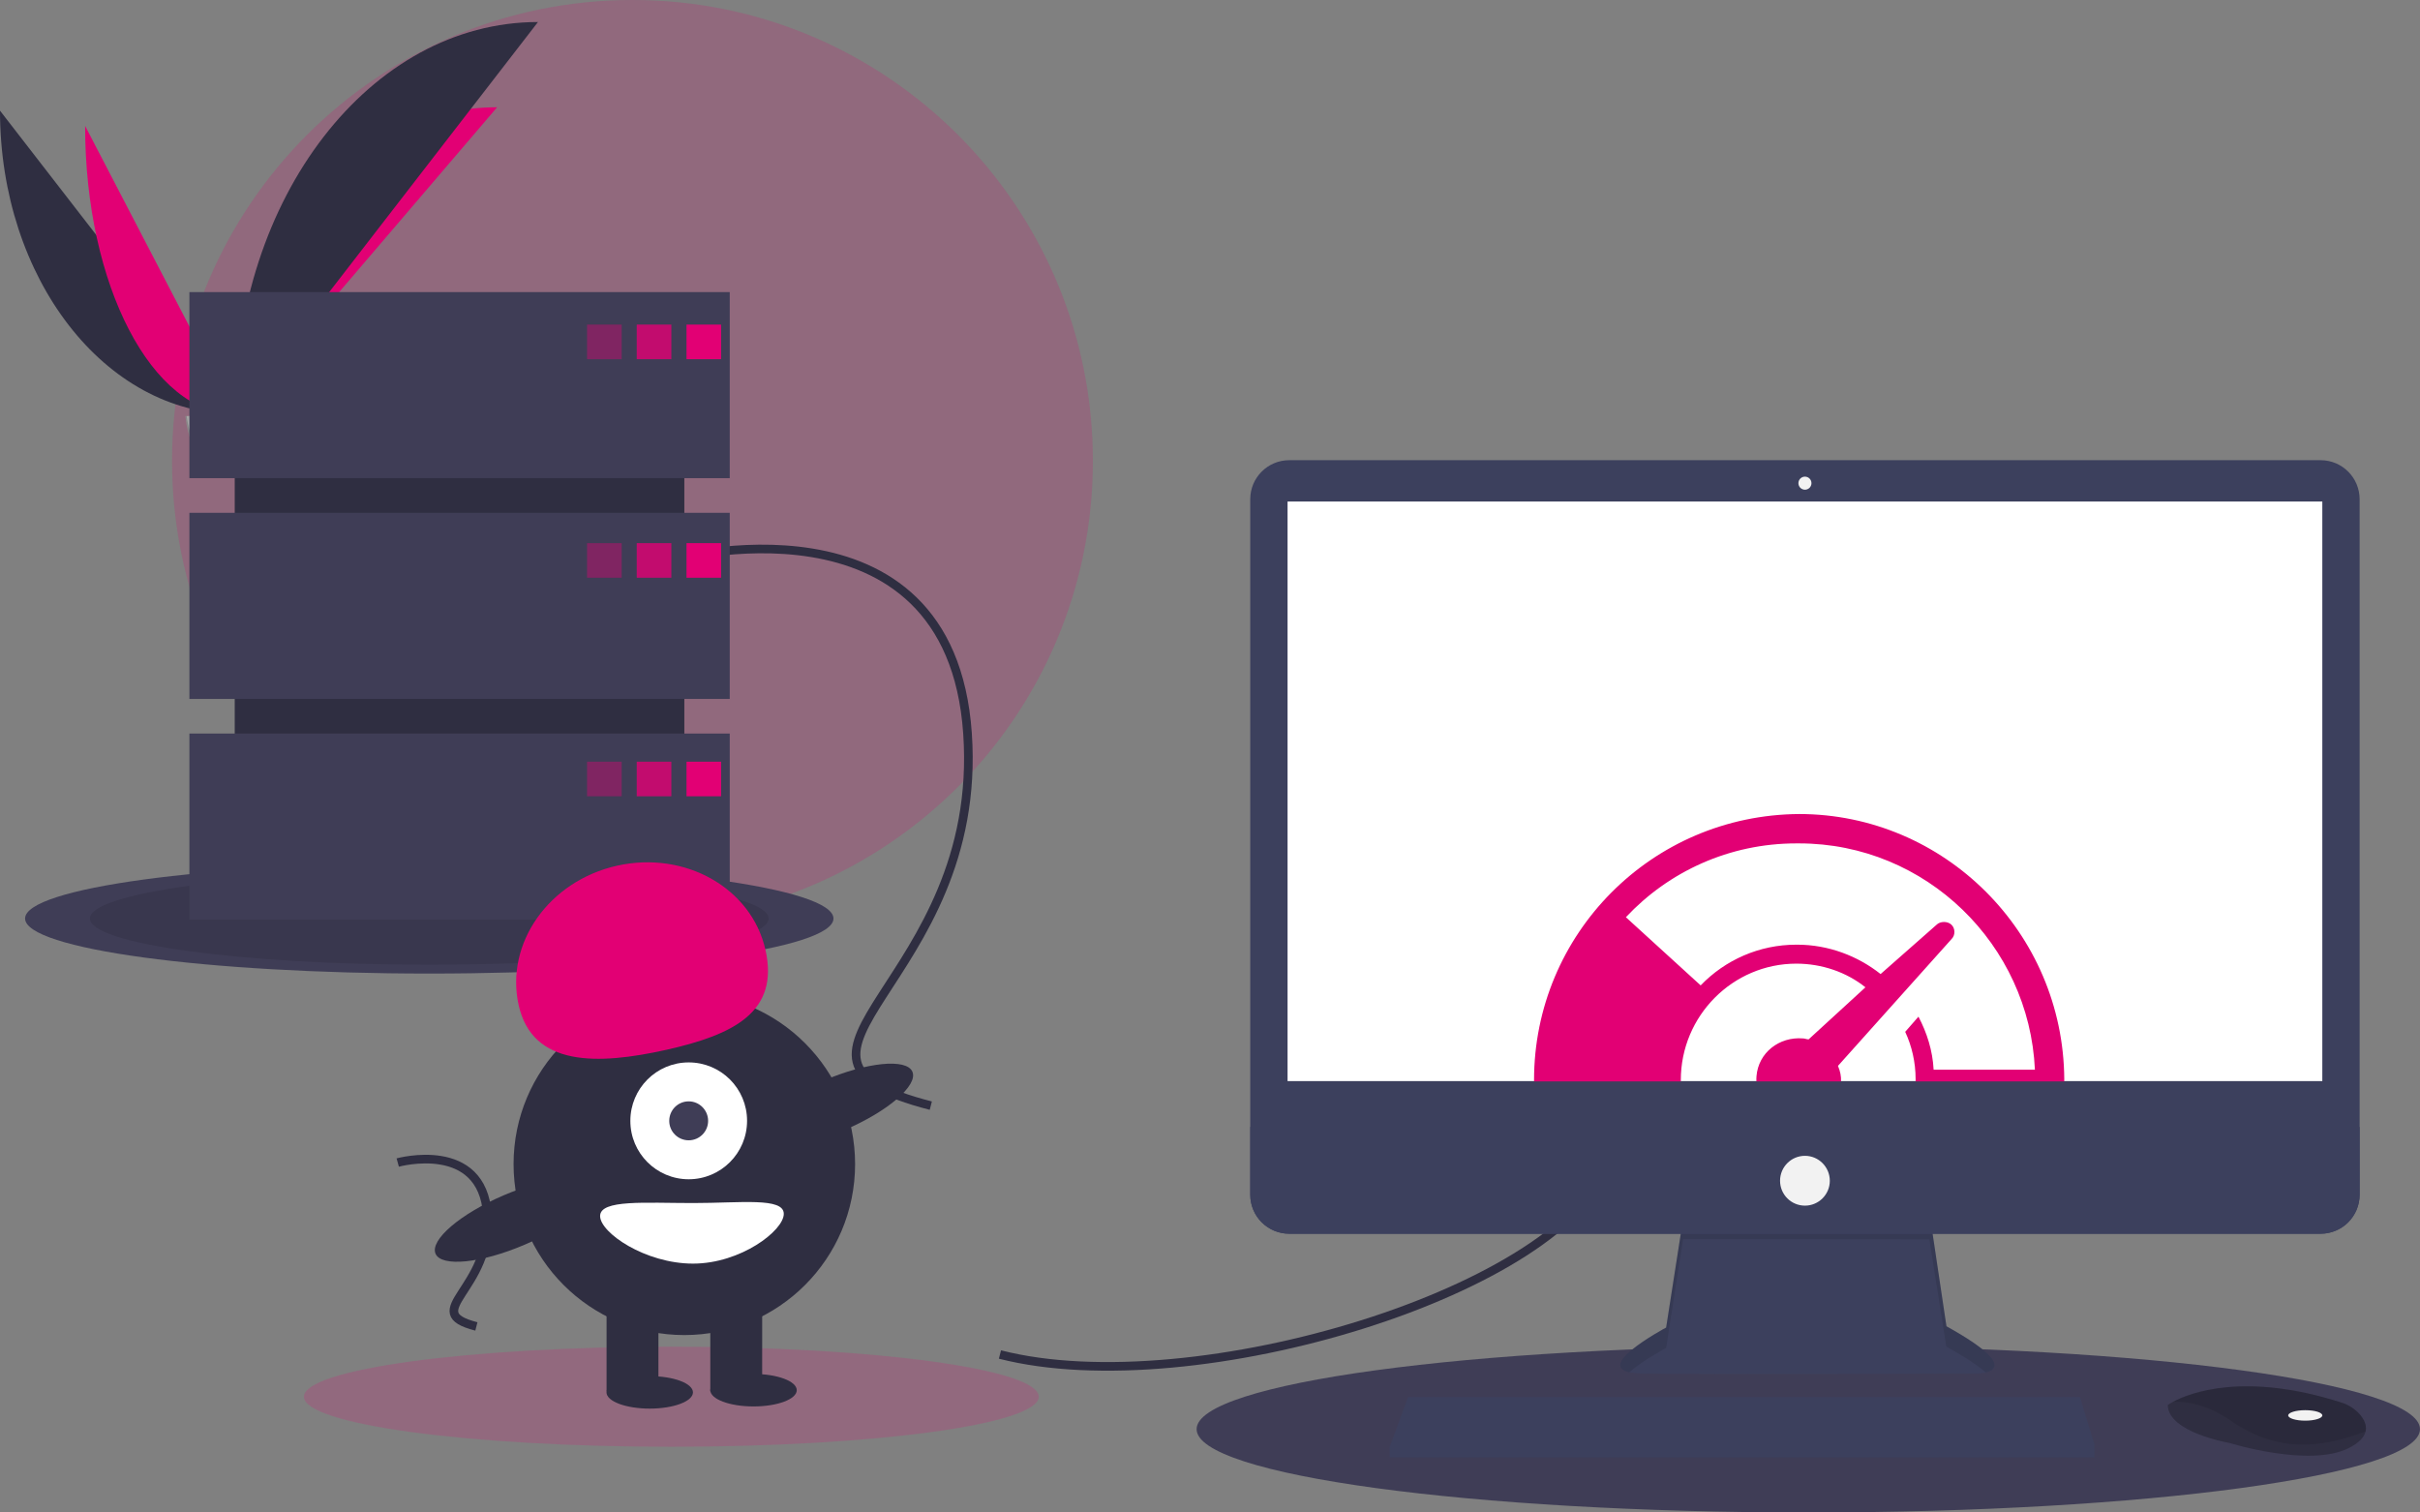 <svg width="416" height="260" viewBox="0 0 416 260" fill="none" xmlns="http://www.w3.org/2000/svg">
<rect x="0" y="0" width="416" height="260" fill="#808080" stroke="none"/>
<g clip-path="url(#clip0)">
<path d="M108.721 158.454C152.424 158.454 187.866 122.989 187.866 79.227C187.866 35.465 152.436 0 108.721 0C65.006 0 29.576 35.477 29.576 79.227C29.576 122.989 65.017 158.454 108.721 158.454Z" fill="#E20074" fill-opacity="0.18"/>
<path d="M0 19.023C0 47.851 18.066 71.175 40.385 71.175L0 19.023Z" fill="#2F2E41"/>
<path d="M40.385 71.176C40.385 42.021 60.542 18.439 85.455 18.439L40.385 71.176Z" fill="#E20074"/>
<path d="M14.63 21.642C14.63 49.02 26.152 71.176 40.385 71.176L14.63 21.642Z" fill="#E20074"/>
<path d="M40.385 71.176C40.385 33.934 63.685 3.786 92.478 3.786L40.385 71.176Z" fill="#2F2E41"/>
<path d="M31.889 71.537C31.889 71.537 37.615 71.362 39.345 70.135C41.074 68.908 48.156 67.436 48.588 69.41C49.02 71.385 57.2 79.226 50.726 79.273C44.264 79.32 35.699 78.268 33.981 77.216C32.263 76.165 31.889 71.537 31.889 71.537Z" fill="#A8A8A8"/>
<path opacity="0.2" d="M50.843 78.585C44.381 78.632 35.816 77.58 34.098 76.529C32.789 75.734 32.263 72.859 32.088 71.527C31.971 71.527 31.901 71.539 31.901 71.539C31.901 71.539 32.263 76.166 33.981 77.218C35.699 78.27 44.264 79.333 50.726 79.275C52.596 79.263 53.239 78.597 53.204 77.615C52.947 78.211 52.234 78.585 50.843 78.585Z" fill="black"/>
<path d="M73.793 167.358C112.168 167.358 143.275 163.128 143.275 157.893C143.275 152.67 112.168 148.428 73.793 148.428C35.418 148.428 4.312 152.67 4.312 157.893C4.312 163.128 35.418 167.358 73.793 167.358Z" fill="#3F3D56"/>
<path opacity="0.1" d="M73.793 165.839C106.01 165.839 132.127 162.287 132.127 157.893C132.127 153.511 106.01 149.947 73.793 149.947C41.577 149.947 15.46 153.5 15.46 157.893C15.46 162.287 41.577 165.839 73.793 165.839Z" fill="black"/>
<path d="M310.855 260C368.931 260 416 253.585 416 245.674C416 237.763 368.92 231.359 310.855 231.359C252.79 231.359 205.698 237.775 205.698 245.674C205.698 253.585 252.778 260 310.855 260Z" fill="#3F3D56"/>
<path d="M115.405 248.701C150.286 248.701 178.564 244.845 178.564 240.1C178.564 235.345 150.286 231.5 115.405 231.5C80.524 231.5 52.245 235.356 52.245 240.1C52.245 244.856 80.524 248.701 115.405 248.701Z" fill="#DE137B" fill-opacity="0.2"/>
<path d="M171.892 232.844C205.336 241.398 269.617 221.684 276.675 199.365" stroke="#2F2E41" stroke-width="1.483" stroke-miterlimit="10"/>
<path d="M115.043 96.334C115.043 96.334 163.35 82.942 166.318 126.085C169.286 169.239 126.564 181.509 160.008 190.062" stroke="#2F2E41" stroke-width="1.483" stroke-miterlimit="10"/>
<path d="M68.371 199.843C68.371 199.843 82.885 195.823 83.784 208.782C84.672 221.753 71.83 225.446 81.891 228.017" stroke="#2F2E41" stroke-width="1.483" stroke-miterlimit="10"/>
<path d="M289.33 209.507L286.409 228.215C286.409 228.215 272.001 235.881 282.132 236.103C292.263 236.325 339.998 236.103 339.998 236.103C339.998 236.103 349.23 236.103 334.6 227.993L331.667 208.385L289.33 209.507Z" fill="#3C405D"/>
<path opacity="0.1" d="M280.087 235.892C282.389 233.847 286.409 231.709 286.409 231.709L289.33 213L331.655 213.035L334.576 231.475C337.988 233.368 340.103 234.817 341.342 235.927C343.223 235.495 345.28 233.906 334.576 227.969L331.655 208.361L289.33 209.483L286.409 228.191C286.409 228.203 274.303 234.653 280.087 235.892Z" fill="black"/>
<path d="M398.916 79.109H221.625C217.921 79.109 214.918 82.112 214.918 85.817V205.37C214.918 209.074 217.921 212.077 221.625 212.077H398.916C402.62 212.077 405.623 209.074 405.623 205.37V85.829C405.623 82.112 402.62 79.109 398.916 79.109Z" fill="#3C405D"/>
<path d="M399.208 86.215H221.333V185.844H399.208V86.215Z" fill="white"/>
<path d="M310.271 84.181C310.89 84.181 311.392 83.679 311.392 83.059C311.392 82.44 310.89 81.938 310.271 81.938C309.651 81.938 309.149 82.44 309.149 83.059C309.149 83.679 309.651 84.181 310.271 84.181Z" fill="#F2F2F2"/>
<path d="M405.623 193.721V205.383C405.623 206.259 405.448 207.136 405.109 207.954C404.77 208.771 404.279 209.508 403.66 210.127C403.041 210.746 402.293 211.249 401.487 211.576C400.669 211.915 399.804 212.09 398.916 212.09H221.625C220.749 212.09 219.872 211.915 219.054 211.576C218.236 211.237 217.5 210.746 216.881 210.127C216.262 209.508 215.759 208.76 215.432 207.954C215.093 207.136 214.918 206.271 214.918 205.383V193.721H405.623Z" fill="#3C405D"/>
<path d="M360.027 248.268V250.523H238.896V248.724L239.06 248.268L242.051 240.158H357.55L360.027 248.268Z" fill="#3C405D"/>
<path d="M406.652 246.059C406.43 247.006 405.6 247.999 403.719 248.946C396.964 252.323 383.234 248.046 383.234 248.046C383.234 248.046 372.647 246.246 372.647 241.514C372.939 241.315 373.255 241.128 373.57 240.965C376.41 239.457 385.828 235.753 402.527 241.116C403.754 241.502 404.852 242.227 405.705 243.196C406.371 243.991 406.897 244.996 406.652 246.059Z" fill="#2F2E41"/>
<path opacity="0.1" d="M406.652 246.059C398.378 249.226 391.017 249.472 383.456 244.213C379.647 241.561 376.176 240.906 373.57 240.953C376.41 239.445 385.828 235.741 402.527 241.105C403.754 241.49 404.852 242.215 405.705 243.185C406.371 243.991 406.897 244.996 406.652 246.059Z" fill="black"/>
<path d="M396.275 244.214C397.888 244.214 399.208 243.805 399.208 243.314C399.208 242.811 397.899 242.414 396.275 242.414C394.662 242.414 393.342 242.823 393.342 243.314C393.354 243.816 394.662 244.214 396.275 244.214Z" fill="#F2F2F2"/>
<path d="M310.271 207.253C312.631 207.253 314.547 205.336 314.547 202.976C314.547 200.616 312.631 198.688 310.271 198.688C307.91 198.688 305.994 200.604 305.994 202.976C305.994 205.348 307.91 207.253 310.271 207.253Z" fill="#F2F2F2"/>
<path opacity="0.1" d="M360.027 248.268V250.523H238.896V248.723L239.06 248.268H360.027Z" fill="#3C405D"/>
<path d="M117.637 59.141H40.35V149.153H117.637V59.141Z" fill="#2F2E41"/>
<path d="M125.443 50.213H32.556V82.196H125.443V50.213Z" fill="#3F3D56"/>
<path d="M125.443 88.154H32.556V120.149H125.443V88.154Z" fill="#3F3D56"/>
<path d="M125.443 126.098H32.556V158.092H125.443V126.098Z" fill="#3F3D56"/>
<path opacity="0.4" d="M106.863 55.797H100.915V61.745H106.863V55.797Z" fill="#E20074"/>
<path opacity="0.8" d="M115.405 55.797H109.457V61.745H115.405V55.797Z" fill="#E20074"/>
<path d="M123.959 55.797H118.011V61.745H123.959V55.797Z" fill="#E20074"/>
<path opacity="0.4" d="M106.863 93.367H100.915V99.315H106.863V93.367Z" fill="#E20074"/>
<path opacity="0.8" d="M115.405 93.367H109.457V99.315H115.405V93.367Z" fill="#E20074"/>
<path d="M123.959 93.367H118.011V99.315H123.959V93.367Z" fill="#E20074"/>
<path opacity="0.4" d="M106.863 130.936H100.915V136.883H106.863V130.936Z" fill="#E20074"/>
<path opacity="0.8" d="M115.405 130.936H109.457V136.883H115.405V130.936Z" fill="#E20074"/>
<path d="M123.959 130.936H118.011V136.883H123.959V130.936Z" fill="#E20074"/>
<path d="M117.637 229.502C133.845 229.502 146.991 216.344 146.991 200.113C146.991 183.882 133.845 170.725 117.637 170.725C101.429 170.725 88.283 183.882 88.283 200.113C88.283 216.344 101.429 229.502 117.637 229.502Z" fill="#2F2E41"/>
<path d="M113.185 223.18H104.269V239.177H113.185V223.18Z" fill="#2F2E41"/>
<path d="M131.017 223.18H122.101V239.177H131.017V223.18Z" fill="#2F2E41"/>
<path d="M111.689 242.144C115.791 242.144 119.121 240.894 119.121 239.351C119.121 237.809 115.791 236.559 111.689 236.559C107.587 236.559 104.257 237.809 104.257 239.351C104.257 240.894 107.587 242.144 111.689 242.144Z" fill="#2F2E41"/>
<path d="M129.533 241.771C133.634 241.771 136.965 240.521 136.965 238.978C136.965 237.436 133.634 236.186 129.533 236.186C125.431 236.186 122.101 237.436 122.101 238.978C122.101 240.521 125.419 241.771 129.533 241.771Z" fill="#2F2E41"/>
<path d="M118.385 202.718C123.924 202.718 128.422 198.219 128.422 192.669C128.422 187.118 123.935 182.631 118.385 182.631C112.846 182.631 108.359 187.13 108.359 192.669C108.347 198.219 112.846 202.718 118.385 202.718Z" fill="white"/>
<path d="M118.385 196.022C120.231 196.022 121.727 194.526 121.727 192.68C121.727 190.834 120.231 189.326 118.385 189.326C116.538 189.326 115.043 190.822 115.043 192.68C115.043 194.526 116.538 196.022 118.385 196.022Z" fill="#3F3D56"/>
<path d="M89.16 172.791C86.787 162.169 94.371 151.43 106.08 148.813C117.8 146.195 129.217 152.68 131.589 163.314C133.961 173.936 126.191 177.862 114.482 180.48C102.761 183.086 91.532 183.413 89.16 172.791Z" fill="#E20074"/>
<path d="M145.168 194.257C152.623 191.067 157.846 186.58 156.841 184.231C155.836 181.894 148.989 182.583 141.533 185.774C134.078 188.964 128.855 193.451 129.86 195.8C130.865 198.137 137.712 197.447 145.168 194.257Z" fill="#2F2E41"/>
<path d="M90.176 213.972C97.631 210.782 102.855 206.295 101.862 203.946C100.857 201.609 94.009 202.298 86.554 205.488C79.098 208.679 73.875 213.166 74.868 215.515C75.873 217.852 82.733 217.162 90.176 213.972Z" fill="#2F2E41"/>
<path d="M134.733 208.665C134.733 211.54 127.336 217.219 119.133 217.219C110.929 217.219 103.159 211.914 103.159 209.039C103.159 206.165 110.929 206.807 119.133 206.807C127.336 206.807 134.733 205.791 134.733 208.665Z" fill="white"/>
<path fill-rule="evenodd" clip-rule="evenodd" d="M288.933 185.904V185.67C288.933 174.604 297.884 165.653 308.786 165.653C313.18 165.653 317.41 167.114 320.671 169.72L310.902 178.671C310.574 178.671 310.247 178.507 309.92 178.507C305.853 178.18 302.266 180.949 301.939 185.016C301.915 185.32 301.915 185.612 301.927 185.904H316.475C316.511 185.004 316.347 184.175 315.95 183.228L335.476 161.423C336.13 160.769 336.13 159.635 335.476 158.981C335.149 158.654 334.658 158.49 334.179 158.49C333.688 158.49 333.197 158.654 332.882 158.981L323.276 167.441C319.373 164.344 314.325 162.393 308.95 162.393H308.786C302.441 162.393 296.575 164.999 292.345 169.392L279.491 157.672C286.818 149.854 297.23 144.982 308.786 144.982H309.277C331.082 144.982 348.832 162.393 349.802 183.882H332.391C332.227 180.622 331.246 177.537 329.785 174.768L327.506 177.374C328.64 179.816 329.294 182.585 329.294 185.507V185.904H354.839C354.839 185.775 354.85 185.647 354.85 185.507C354.687 160.278 334.179 139.934 309.277 139.934C283.885 140.097 263.704 160.605 263.704 185.67C263.704 185.752 263.704 185.822 263.716 185.904H288.933Z" fill="#E20074"/>
</g>
<defs>
<clipPath id="clip0">
<rect width="416" height="260" fill="white"/>
</clipPath>
</defs>
</svg>
